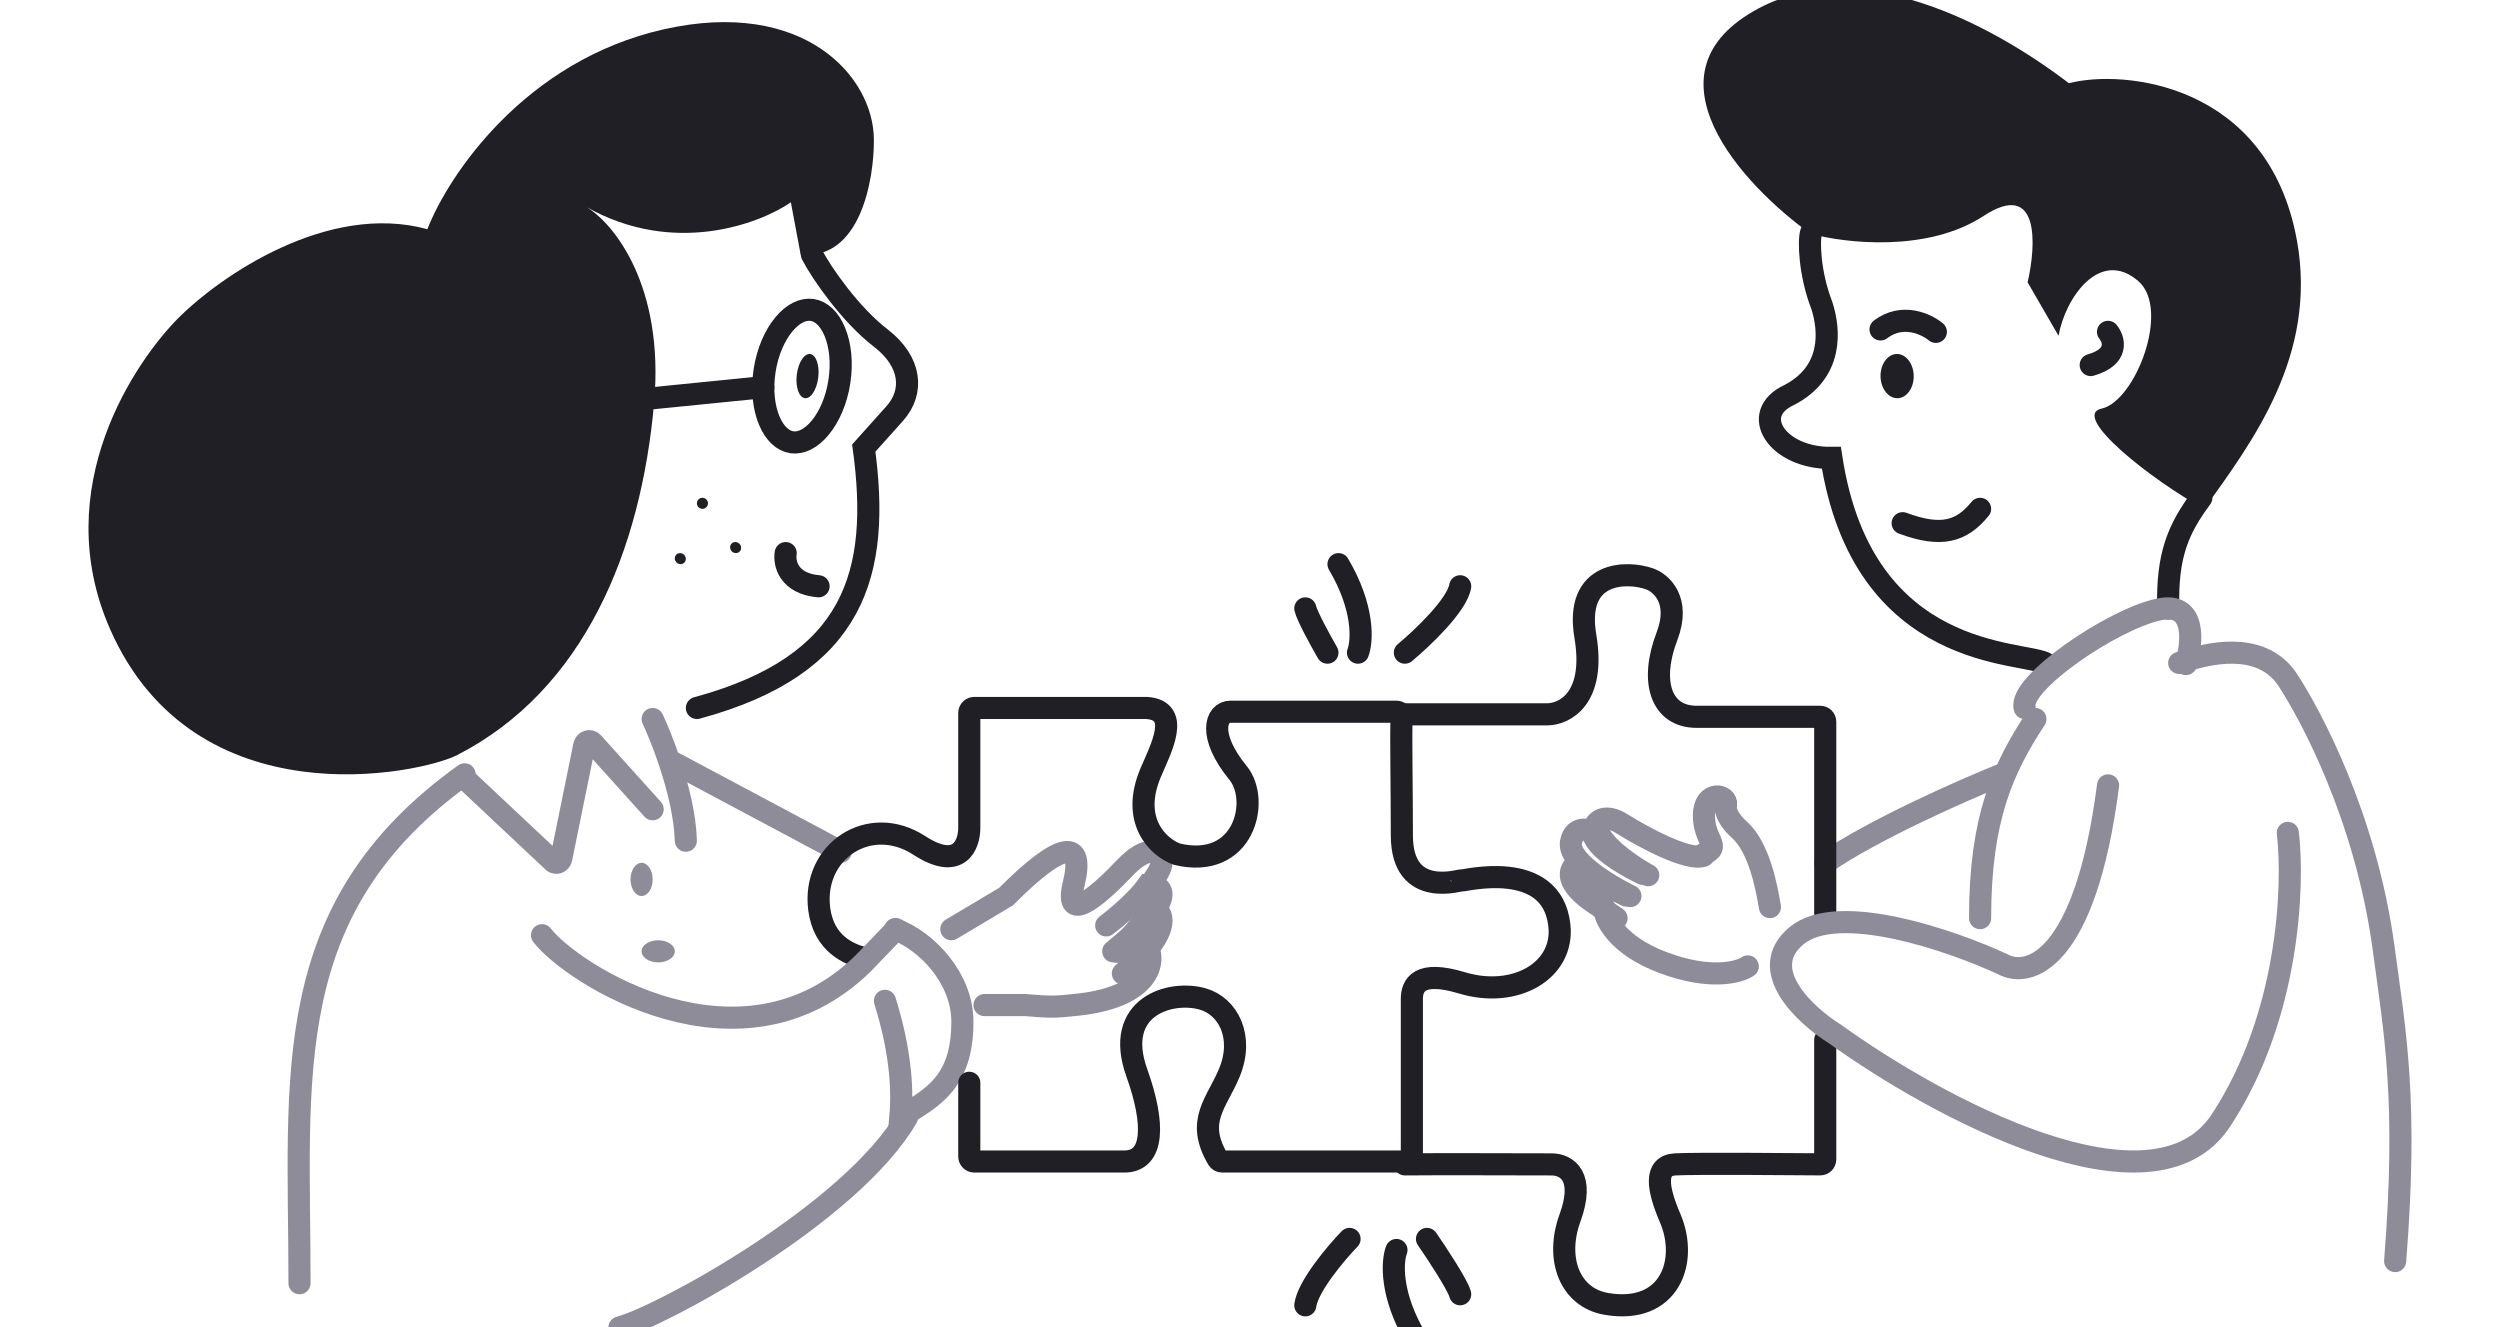 <svg width="226" height="120" viewBox="0 0 226 120" fill="none" xmlns="http://www.w3.org/2000/svg">
<g clip-path="url(#clip0_69_820)">
<path d="M59.131 36.431C60.076 25.793 55.463 20.198 53.039 18.73C60.881 23.142 68.61 20.274 71.494 18.289L72.378 23.016C77.751 23.557 79.031 16.287 78.999 12.584C78.95 6.87 72.619 -0.184 60.024 2.645C47.429 5.474 40.516 15.874 38.634 20.72C29.616 18.245 19.929 24.98 16.213 28.657C12.37 32.474 4.28 44.013 9.961 56.896C17.625 74.278 38.014 69.961 41.341 68.252C52.84 62.345 57.95 49.728 59.131 36.431Z" fill="#211F26"/>
<path d="M75.881 34.487C75.619 36.208 74.963 37.679 74.144 38.669C73.315 39.67 72.398 40.098 71.588 39.981C70.778 39.865 70.028 39.197 69.534 38.005C69.045 36.828 68.856 35.235 69.119 33.513C69.381 31.792 70.037 30.321 70.856 29.331C71.685 28.33 72.603 27.902 73.413 28.019C74.222 28.135 74.972 28.803 75.467 29.994C75.956 31.172 76.144 32.765 75.881 34.487Z" stroke="#211F26" stroke-width="2"/>
<path d="M72.743 35.993C73.276 36.084 73.824 35.265 73.966 34.164C74.108 33.063 73.791 32.097 73.258 32.007C72.724 31.916 72.176 32.735 72.034 33.836C71.892 34.937 72.209 35.903 72.743 35.993Z" fill="#211F26"/>
<path d="M59 36L69 35" stroke="#211F26" stroke-width="2" stroke-linecap="round"/>
<path d="M73.393 23C74.278 24.714 76.891 28.461 79.618 30.557C82.408 32.702 82.644 35.435 80.863 37.405L78.086 40.504C79.618 51.772 77.361 60.116 63 64" stroke="#211F26" stroke-width="2" stroke-linecap="round"/>
<path d="M63.427 45.995C63.7 46.035 63.954 45.846 63.995 45.573C64.035 45.3 63.846 45.046 63.573 45.005C63.3 44.965 63.046 45.154 63.005 45.427C62.965 45.7 63.154 45.954 63.427 45.995Z" fill="#211F26"/>
<path d="M61.439 50.992C61.713 51.041 61.962 50.859 61.996 50.587C62.03 50.315 61.835 50.056 61.561 50.008C61.287 49.959 61.038 50.141 61.004 50.413C60.97 50.684 61.165 50.944 61.439 50.992Z" fill="#211F26"/>
<path d="M66.439 49.992C66.713 50.041 66.962 49.859 66.996 49.587C67.03 49.316 66.835 49.056 66.561 49.008C66.287 48.959 66.038 49.141 66.004 49.413C65.97 49.684 66.165 49.944 66.439 49.992Z" fill="#211F26"/>
<path d="M104.356 79.393C104.886 78.668 105.152 78.009 104.91 77.553C104.208 76.23 102.482 77.588 101.707 78.433C99.778 80.466 96.065 83.999 97.066 79.888C98.067 75.776 95.938 76.029 90.954 81.048L86 84" stroke="#8E8C99" stroke-width="2" stroke-linecap="round"/>
<path d="M103.901 86C104.316 87.241 103.65 90.114 97.542 90.81C95.231 91.074 94.884 91.037 92.715 90.859H89" stroke="#8E8C99" stroke-width="2" stroke-linecap="round"/>
<path d="M100 83.657C101.109 82.819 102.877 81.299 103.785 80C104.771 79.988 105.725 80.558 104.204 82.548C103.546 83.41 102.423 84.538 100.637 86" stroke="#8E8C99" stroke-width="2" stroke-linecap="round"/>
<path d="M101 86.042C102.59 84.329 103.59 83.009 104.176 82C105.014 82.318 105.767 83.548 103.479 86.118C102.978 86.68 102.332 87.305 101.509 88" stroke="#8E8C99" stroke-width="2" stroke-linecap="round"/>
<path d="M42 70C25.047 82.143 27.076 97.286 27.076 116" stroke="#8E8C99" stroke-width="2" stroke-linecap="round"/>
<path d="M42 70.368L49.994 77.879C50.254 78.123 50.662 77.979 50.735 77.617L52.819 67.383C52.897 67.004 53.336 66.87 53.588 67.149L59 73.156" stroke="#8E8C99" stroke-width="2" stroke-linecap="round"/>
<path d="M59 65C59.403 65.856 59.981 67.248 60.522 68.865C61.265 71.085 61.939 73.73 62 76" stroke="#8E8C99" stroke-width="2" stroke-linecap="round"/>
<path d="M61 69L76 77" stroke="#8E8C99" stroke-width="2" stroke-linecap="round"/>
<path d="M56 120C59.649 119.068 76.959 109.702 82 101" stroke="#8E8C99" stroke-width="2" stroke-linecap="round"/>
<path d="M80 90.476C81.289 94.602 81.652 98.084 81.393 101C84.261 99.246 87 97.897 87 92.365C87 88.452 83.805 85.079 80.913 84" stroke="#8E8C99" stroke-width="2" stroke-linecap="round"/>
<path d="M58 81C58.553 81 59 80.328 59 79.5C59 78.672 58.553 78 58 78C57.448 78 57 78.672 57 79.5C57 80.328 57.448 81 58 81Z" fill="#8E8C99"/>
<path d="M59.5 87C60.328 87 61 86.552 61 86C61 85.448 60.328 85 59.5 85C58.672 85 58 85.448 58 86C58 86.552 58.672 87 59.5 87Z" fill="#8E8C99"/>
<path d="M71.027 50C70.879 50.9 71.265 52.76 74 53" stroke="#211F26" stroke-width="2" stroke-linecap="round"/>
<path d="M179 83C179 73.886 181.1 69.443 184 65" stroke="#8E8C99" stroke-width="2" stroke-linecap="round"/>
<path d="M216.522 114C217.67 99.49 216.522 93.482 215.488 85.774C213.89 73.852 208.845 64.577 206.822 61.483C204.8 58.389 200.793 58.581 197 59.928" stroke="#8E8C99" stroke-width="2" stroke-linecap="round"/>
<path d="M185 60C183.053 58.792 168.405 59.956 165.557 41.393C160.682 41.451 158.031 37.427 161.75 35.705C165.717 33.645 165.418 29.862 164.7 27.633C163.558 24.711 163.489 21.642 163.735 21" stroke="#211F26" stroke-width="2" stroke-linecap="round"/>
<path d="M171.526 36C170.698 36.009 170.015 35.12 170 34.016C169.986 32.911 170.645 32.009 171.474 32C172.302 31.991 172.985 32.88 173 33.984C173.014 35.089 172.355 35.991 171.526 36Z" fill="#211F26"/>
<path d="M175 30C174.157 29.297 171.976 28.269 170 29.779" stroke="#211F26" stroke-width="2" stroke-linecap="round"/>
<path d="M179 46C177.346 48.032 175.529 48.609 172 47.297" stroke="#211F26" stroke-width="2" stroke-linecap="round"/>
<path d="M190.565 30C191.122 30.69 191.588 32.255 189 33" stroke="#211F26" stroke-width="2" stroke-linecap="round"/>
<path d="M207.635 21.699C209.539 32.122 203.581 39.968 199.263 46C194.65 43.506 187.09 37.577 189.989 36.937C193.037 36.264 196.251 27.947 193.292 25.402C189.819 22.417 186.689 26.934 186.093 30.359L183.296 25.519C184.087 22.135 184.397 16.197 179.311 19.526C174.225 22.854 166.764 21.982 163.67 21.13C157.568 16.761 148.089 6.568 158.983 0.755C168.043 -4.08 179.833 2.032 187.031 7.525C191.904 6.237 205.039 7.487 207.635 21.699Z" fill="#211F26"/>
<path d="M199 45C196.917 47.817 195.882 50.155 196.011 55" stroke="#211F26" stroke-width="2" stroke-linecap="round"/>
<path d="M87.623 97.885V104.548C87.623 104.798 87.825 105 88.075 105H101.637C104.349 105 104.423 101.597 102.768 96.981C100.62 90.995 105.819 89.453 108.758 90.317C111.005 90.978 112.487 93.705 111.131 96.981C109.995 99.725 108.047 101.321 110.095 104.784C110.174 104.918 110.321 105 110.477 105H127.18C127.429 105 127.632 104.798 127.632 104.548V90.317C127.632 89.074 128.265 87.674 132.153 88.849C137.012 90.317 141.42 87.719 140.968 83.653C140.282 77.478 132.153 79.7 132.153 79.587C132.153 79.474 126.728 81.394 126.728 75.521C126.728 71.155 126.634 66.721 126.702 64.824C126.712 64.561 126.504 64.339 126.24 64.339H111.244C109.888 64.339 109.14 66.476 111.922 69.874C113.956 72.358 112.487 78.683 106.384 77.215C104.651 76.575 102.202 74.165 104.01 69.874C104.915 67.727 106.836 64.226 103.671 64H88.075C87.825 64 87.623 64.203 87.623 64.452V74.843C87.623 76.349 86.718 78.773 83.102 76.424C78.581 73.488 73.382 76.989 74.06 82.185C74.473 85.347 76.773 86.251 78.016 86.59" stroke="#211F26" stroke-width="2" stroke-linecap="round"/>
<path d="M49 84.543C51.714 88.07 67 97.839 78 87.121L81 84" stroke="#8E8C99" stroke-width="2" stroke-linecap="round"/>
<path d="M181 70C177.495 71.409 169.389 74.983 165 78" stroke="#8E8C99" stroke-width="2" stroke-linecap="round"/>
<path d="M127 64.576H139.853C141.418 64.576 144.272 63.169 143.317 57.519C142.312 51.562 147.111 51.611 149.129 52.333C150.172 52.702 151.946 54.254 150.694 57.519C149.129 61.6 150.135 64.8 153.377 64.8H164.553C164.8 64.8 165 64.998 165 65.242V83" stroke="#211F26" stroke-width="2" stroke-linecap="round"/>
<path d="M127 105.26C129.978 105.223 137.245 105.26 140.232 105.26C141.702 105.26 143.285 106.386 141.928 110.102C140.571 113.818 141.928 117.308 145.208 117.871C150.92 118.852 152.673 114.043 150.976 110.102C149.84 107.461 149.506 105.373 151.428 105.26C153.124 105.161 162.385 105.237 164.548 105.256C164.799 105.258 165 105.056 165 104.805V94" stroke="#211F26" stroke-width="2" stroke-linecap="round"/>
<path d="M126.239 113C125.848 114.014 125.652 117.034 128 121" stroke="#211F26" stroke-width="2" stroke-linecap="round"/>
<path d="M122 112C120.762 113.286 118.228 116.285 118 118" stroke="#211F26" stroke-width="2" stroke-linecap="round"/>
<path d="M129 112C129.905 113.309 131.772 116.143 132 117" stroke="#211F26" stroke-width="2" stroke-linecap="round"/>
<path d="M127 59C128.548 57.714 131.714 54.715 132 53" stroke="#211F26" stroke-width="2" stroke-linecap="round"/>
<path d="M122.761 59C123.152 57.986 123.348 54.966 121 51" stroke="#211F26" stroke-width="2" stroke-linecap="round"/>
<path d="M120 59C119.396 57.953 118.152 55.686 118 55" stroke="#211F26" stroke-width="2" stroke-linecap="round"/>
<path d="M160 82C159.706 80.23 159.037 76.607 157.235 75C156.769 74.605 155.876 73.612 156.035 72.804C156.232 71.795 154.049 71.388 154.033 73.699C154.017 76.01 155.691 76.523 154 77.214" stroke="#8E8C99" stroke-width="2" stroke-linecap="round"/>
<path d="M154 77.361C152.618 77.883 148.516 75.658 146.638 74.48C145.994 74.04 144.577 73.506 144.055 74.89C143.926 75.232 144.031 75.608 144.286 75.993C145.061 77.161 147.236 78.403 148.518 79" stroke="#8E8C99" stroke-width="2" stroke-linecap="round"/>
<path d="M149 79.115C147.676 78.391 145.431 76.886 144.63 75.47C143.886 74.997 142.323 74.469 142.017 76.139C141.925 76.642 142.204 77.201 142.689 77.759C143.814 79.054 146.05 80.354 147.39 81" stroke="#8E8C99" stroke-width="2" stroke-linecap="round"/>
<path d="M147 80.951C145.777 80.363 143.735 79.179 142.709 78C141.97 78.351 141.173 79.537 143.893 81.478L144.712 82.033L146.137 83" stroke="#8E8C99" stroke-width="2" stroke-linecap="round"/>
<path d="M145 82C145.024 83.014 146.129 85.438 150.355 87.024C154.581 88.611 157.213 87.912 158 87.364" stroke="#8E8C99" stroke-width="2" stroke-linecap="round"/>
<path d="M190.569 71C188.507 87.005 183.359 88.445 181.043 87.163C176.41 85.016 166.204 81.489 162.438 84.564C158.672 87.638 163.185 91.798 165.912 93.493C174.953 100.012 194.582 110.697 200.768 101.293C206.954 91.888 207.381 80.043 206.82 75.295" stroke="#8E8C99" stroke-width="2" stroke-linecap="round"/>
<path d="M197.611 60.031C198.211 58.084 198.563 54.37 195.168 55.092C190.924 55.994 182.4 61.837 183.033 64" stroke="#8E8C99" stroke-width="2" stroke-linecap="round"/>
</g>
<defs>
<clipPath id="clip0_69_820">
<rect width="226" height="120" fill="white"/>
</clipPath>
</defs>
</svg>
